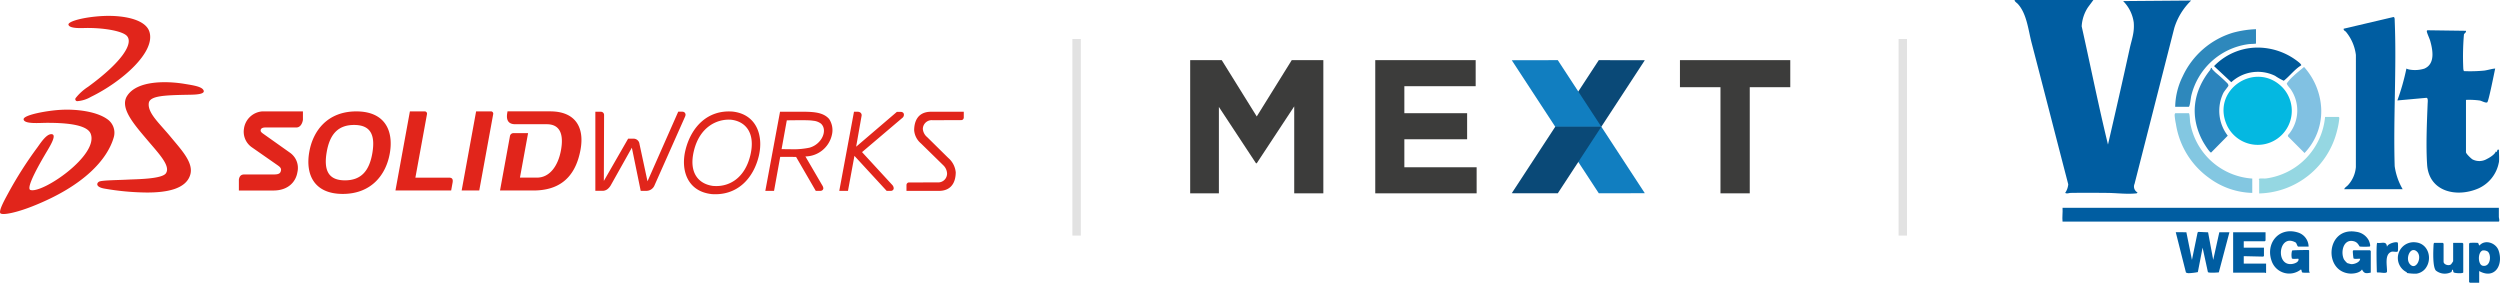 <svg xmlns="http://www.w3.org/2000/svg" xmlns:xlink="http://www.w3.org/1999/xlink" width="503.711" height="56.966" viewBox="0 0 503.711 56.966"><defs><clipPath id="a"><rect width="503.711" height="56.966" fill="none"></rect></clipPath><clipPath id="b"><path d="M351.673,19.739l-4.642,7.1h9.283l8.762-13.4-9.272-.018Z" transform="translate(-347.031 -13.42)" fill="none"></path></clipPath><linearGradient id="c" x1="-17.365" y1="3.343" x2="-17.315" y2="3.343" gradientUnits="objectBoundingBox"><stop offset="0" stop-color="#6babdd"></stop><stop offset="0.433" stop-color="#1a80c3"></stop><stop offset="1" stop-color="#0a4977"></stop></linearGradient><clipPath id="e"><path d="M346.089,28.276l-8.763,13.4,9.272.017,4.134-6.318,4.641-7.1Z" transform="translate(-337.326 -28.276)" fill="none"></path></clipPath><linearGradient id="f" x1="-16.878" y1="2.343" x2="-16.828" y2="2.343" xlink:href="#c"></linearGradient></defs><g transform="translate(0 0)"><g transform="translate(0 0)"><g clip-path="url(#a)"><path d="M13.8,5.343c-.216-.7,3.257-1.611,7.065-1.779,3.835-.168,8.371.6,9.22,3.125,1.385,4.147-5.637,10.195-11.758,13.165a6.342,6.342,0,0,1-2.792.876.4.4,0,0,1-.3-.616,10.448,10.448,0,0,1,2.526-2.291c6.89-5.032,9.128-8.724,7.828-10.219-.834-.959-4.327-1.625-7.952-1.625-.986,0-3.572.215-3.839-.637M21.53,24.292C19.357,22.8,15.483,22.3,12.3,22.47c-2.841.149-7.72,1.052-7.54,1.95.174.972,3.264.671,4.68.671,3.113,0,8.055.188,8.833,2.2,1.679,4.322-9.7,12.083-12.13,11.334-1.1-.333,2.229-5.975,3.436-8,.719-1.209,1.81-3.114.879-3.241-1.041-.146-2.192,1.646-2.936,2.678a78.369,78.369,0,0,0-5.764,9.016c-.513.972-2.22,3.9-1.634,4.277.548.35,3.15-.151,6.462-1.463,10.406-4.12,15.092-9.49,16.348-13.926a3.315,3.315,0,0,0-1.4-3.668m15.614-7.061c-3.388-.558-9.444-.771-11.516,2.4-1.6,2.452,1.425,5.811,4.176,9.065,2.206,2.606,4.607,5.094,3.626,6.549-.8,1.187-5.931,1.187-7.7,1.282-2.145.113-5.237.117-5.775.414-.485.258-.755,1.067,1.06,1.392a51.746,51.746,0,0,0,8.6.795c3.826,0,7.845-.63,8.717-3.593.7-2.378-1.726-4.929-3.866-7.514-2.335-2.834-4.7-4.85-4.5-6.856.151-1.56,3.213-1.65,8.287-1.739,1.056-.018,3.16-.069,2.753-.9-.362-.736-1.935-.979-3.861-1.294M78.562,31.1c-.745,4.524-3.807,8.315-9.5,8.315s-7.517-3.791-6.772-8.315,3.807-8.312,9.5-8.312,7.515,3.787,6.772,8.312m-7.222-5.58c-3.233,0-4.928,1.879-5.535,5.58s.468,5.58,3.7,5.58,4.927-1.875,5.533-5.58-.468-5.58-3.7-5.58m27.57-2.734H95.929L93.017,38.725h3.544l2.813-15.4a.462.462,0,0,0-.463-.543M90.468,36.138H83.694l2.34-12.811a.466.466,0,0,0-.463-.542H82.589l-2.911,15.94H90.9l.289-1.59c.129-.714-.11-1-.722-1m20.375-13.356h-8.584l-.042.258c-.2,1.082-.11,2.337,1.6,2.337h6.356c2.517,0,3.48,1.82,2.855,5.235-.569,3.132-2.257,5.522-4.821,5.522h-3.445L106.4,27.17h-2.93a.713.713,0,0,0-.712.541l-2.011,11.014h6.721c4.962,0,8.424-2.335,9.5-8.226.828-4.529-1.058-7.717-6.119-7.717M49.158,26.257a3.811,3.811,0,0,0,1.625,3.791l5.1,3.556c.534.369.8.626.734,1.056-.1.6-.407.835-1.463.835H49.222c-.633,0-.976.311-1.092,1.025v2.21h6.942c3.043,0,4.548-1.8,4.852-3.7a3.736,3.736,0,0,0-1.475-3.9l-5.418-3.842c-.435-.311-.544-.475-.513-.711.05-.39.4-.55,1.023-.55h6.186c.758,0,1.188-.774,1.308-1.54v-1.7H52.855a4.036,4.036,0,0,0-3.7,3.472M167.05,24.31a4.067,4.067,0,0,1,.56,3.226,5.549,5.549,0,0,1-5.334,4.329l3.384,5.8a1.433,1.433,0,0,1,.23.573.528.528,0,0,1-.2.435.683.683,0,0,1-.433.127h-.894L160.4,31.96l-3.2-.014L155.958,38.8H154.2l2.965-15.945h4.1c2.42,0,4.544.035,5.785,1.456m-1.611.964a2.965,2.965,0,0,0-1.567-.6,7.631,7.631,0,0,0-.891-.085c-.912-.051-3.624-.01-4.453,0l-1.051,5.8c.625.01,1.34.019,1.844.023a15.826,15.826,0,0,0,3.76-.31c2.5-.678,3.736-3.509,2.359-4.821m16.473-2.269a.709.709,0,0,0-.438-.124H180.7l-8.2,7.016,1.091-6.2a.654.654,0,0,0-.237-.675.834.834,0,0,0-.5-.168h-.79l-2.964,15.939h1.754l1.3-7.054,6.5,7.059h.778a.716.716,0,0,0,.435-.127.525.525,0,0,0,.2-.435,1.087,1.087,0,0,0-.233-.573l-6.147-6.678,8.207-6.97a.786.786,0,0,0,.23-.576.544.544,0,0,0-.2-.433m-29.028,8.729c-1.077,4.531-4.341,8.106-9.557,7.706v-.005c-4.849-.559-6.239-4.825-5.216-8.917,1.131-4.525,4.383-8.1,9.521-7.7v0c4.788.558,6.218,4.83,5.252,8.915m-5.655-7.283c-2.924-.161-6.265,1.562-7.415,6.208-1.131,4.558.983,6.768,3.85,7.14l.3.014c2.956.154,6.1-1.571,7.212-6.218,1.08-4.557-1.039-6.848-3.945-7.144m46.951-1.6H187.6c-3.074.006-3.4,2.528-3.412,3.718a3.846,3.846,0,0,0,1.362,2.655l4.48,4.386a2.436,2.436,0,0,1,.79,1.712,1.781,1.781,0,0,1-1.942,1.762c0,.007-5.8.012-5.85.025a.545.545,0,0,0-.386.482h-.016l.016.007v1.2h6.512c3.076-.012,3.4-2.53,3.414-3.72l0-.01a4.363,4.363,0,0,0-1.523-2.925L186.8,27.962a2.388,2.388,0,0,1-.861-1.636,1.786,1.786,0,0,1,1.939-1.765c.006,0,5.871-.007,5.918-.022l.017.043-.014-.043a.551.551,0,0,0,.388-.484s0,0,0-.005,0-.971,0-1.2m-56.059.632a.64.64,0,0,0-.214-.491.7.7,0,0,0-.463-.141h-.8l-6.189,14.023-1.614-7.513a1.2,1.2,0,0,0-1.249-1.075h-1.041L121.665,36.8l.047-13.27a.656.656,0,0,0-.221-.517.733.733,0,0,0-.494-.156h-1.044V38.793h1.331v0l.028,0a1.669,1.669,0,0,0,1.032-.3,2.676,2.676,0,0,0,.689-.767L127.31,30.1l1.783,8.7h1.14a1.79,1.79,0,0,0,1.656-1.145l6.149-13.829a.9.9,0,0,0,.082-.333" transform="translate(0 -0.344)" fill="#e1251b"></path></g></g><g transform="translate(313.359 12.118)"><g clip-path="url(#b)"><rect width="18.046" height="13.415" transform="translate(0 0)" fill="url(#c)"></rect></g></g><g transform="translate(0 0)"><g clip-path="url(#a)"><path d="M365.078,41.672l-8.763-13.4h-9.283l4.642,7.1,4.133,6.318Z" transform="translate(-33.672 -2.744)" fill="#117ec0"></path><path d="M350.731,19.739,346.6,13.421l-9.272.018,8.762,13.4h9.283Z" transform="translate(-32.73 -1.302)" fill="#117ec0"></path></g></g><g transform="translate(304.596 25.533)"><g clip-path="url(#e)"><rect width="18.047" height="13.414" fill="url(#f)"></rect></g></g><g transform="translate(0 0)"><g clip-path="url(#a)"><path d="M286.533,40.249V22.734l-7.549,11.46h-.154l-7.474-11.345v17.4h-5.785V13.421h6.361l7.052,11.345,7.049-11.345H292.4V40.249Z" transform="translate(-25.768 -1.302)" fill="#3c3c3b"></path><path d="M306.868,40.249V13.421H327.1v5.25H312.73v5.443h12.647v5.25H312.73V35h14.564v5.25Z" transform="translate(-29.775 -1.302)" fill="#3c3c3b"></path><path d="M388.919,18.865V40.249h-5.9V18.865h-8.164V13.422h22.228v5.443Z" transform="translate(-36.371 -1.302)" fill="#3c3c3b"></path><path d="M465.4,0l-1.072,1.445A7.776,7.776,0,0,0,463.043,5.3c1.775,7.939,3.374,15.931,5.3,23.828,1.486-6.424,2.956-12.855,4.366-19.3.414-1.894.989-3.227.826-5.275a7.515,7.515,0,0,0-2.14-4.336L485.1.108a12.97,12.97,0,0,0-3.4,5.544l-8.007,31.4a1.343,1.343,0,0,0,.587,1.716c-.052.235-.3.2-.476.218-1.829.16-3.75-.1-5.569-.117-2.46-.025-4.937-.036-7.4,0-.387.005-.706.221-1.12,0a3.622,3.622,0,0,0,.621-1.737c-2.472-9.5-4.9-19-7.381-28.5-.674-2.583-.973-5.927-2.82-7.888-.075-.079-.98-.746-.433-.746Z" transform="translate(-43.617 0)" fill="#005da1"></path><path d="M555.384,33.369a7.167,7.167,0,0,1-4.156,5.268c-4.4,1.891-9.95.632-10.3-4.835-.248-3.826-.044-8.47.11-12.319.013-.3.125-1.114-.256-1.118l-5.846.529a46.3,46.3,0,0,0,1.822-6.424,2.254,2.254,0,0,0,.6.2,6.349,6.349,0,0,0,3.008-.185c2.229-.954,1.713-3.728,1.182-5.61-.132-.468-.665-1.574-.678-1.9-.005-.134.016-.141.122-.221l7.76.107c.077.357-.272.452-.4.72a51.561,51.561,0,0,0-.136,6.834,1.429,1.429,0,0,0,.127.569,29.08,29.08,0,0,0,4.094-.106c.747-.1,1.467-.354,2.209-.414-.182.8-1.313,6.609-1.6,6.807s-1.124-.284-1.475-.357a15.617,15.617,0,0,0-2.812-.133V31.334c0,.277,1.035,1.282,1.335,1.449a3.008,3.008,0,0,0,2.9-.107c.544-.258,1.636-.949,1.764-1.5.331.267.188-.21.427-.376.1-.068.215.084.215.109,0,.758.081,1.741,0,2.462" transform="translate(-51.903 -0.656)" fill="#005da1"></path><path d="M534.84,38.488H523.062c.139-.371.526-.543.8-.855a6.133,6.133,0,0,0,1.55-3.59l.006-22.6A9.049,9.049,0,0,0,523.43,6.8c-.152-.207-.534-.265-.475-.645L532.977,3.8c.3.005.25.539.261.793.394,9.65-.3,19.566-.007,29.243a12.74,12.74,0,0,0,1.61,4.654" transform="translate(-50.741 -0.369)" fill="#005da1"></path><path d="M548.132,46.367c.019.623-.023,1.254,0,1.878.005.182.241.906-.049.906H460.221c-.1-.893.063-1.857,0-2.784Z" transform="translate(-44.651 -4.499)" fill="#005da1"></path><path d="M508.109,19.368a6.859,6.859,0,1,1-11.192,7.712c-3.514-7.293,5.807-13.4,11.192-7.712" transform="translate(-48.14 -1.662)" fill="#04b8e1"></path><path d="M511.582,14.2c-1.322.808-2.281,2.131-3.5,3.1a11.548,11.548,0,0,1-1.758-.992,7.89,7.89,0,0,0-8.82,1.289l-3.473-3.244a12.234,12.234,0,0,1,9.9-3.684,13.213,13.213,0,0,1,7.225,2.948c.11.1.52.451.426.588" transform="translate(-47.934 -1.032)" fill="#005999"></path><path d="M510.849,28.265a7.567,7.567,0,0,0,.256-8.753c-.173-.292-.9-1-.825-1.281a8.633,8.633,0,0,1,1.271-1.417c.684-.658,1.464-1.261,2.193-1.872a13.575,13.575,0,0,1,3.363,7.348,12.18,12.18,0,0,1-3.267,9.99l-3.307-3.316c-.159-.266.165-.483.315-.7" transform="translate(-49.511 -1.45)" fill="#81c1e2"></path><path d="M493.172,15.176c.013.011.027.181.107.265.226.236.459.477.7.7a31.811,31.811,0,0,1,2.379,2.17.706.706,0,0,1,.145.452c-.011.088-.85,1.1-1.021,1.446a8.231,8.231,0,0,0,.89,8.6l-3.355,3.4c-.318,0-1.484-1.929-1.679-2.291-2.662-4.977-1.969-9.99,1.46-14.318.1-.123.171-.6.377-.423" transform="translate(-47.515 -1.469)" fill="#2b84bd"></path><path d="M501.64,6.522V9.413c-.531.1-1.105.048-1.633.134A13.737,13.737,0,0,0,488.59,19.974c-.073.311-.267,2.181-.5,2.181h-2.731a14.4,14.4,0,0,1,1.515-6.141,16.364,16.364,0,0,1,10.157-8.8,20.578,20.578,0,0,1,4.6-.7" transform="translate(-47.094 -0.633)" fill="#2e88bc"></path><path d="M500.878,38.429V41.32a15.249,15.249,0,0,1-8.707-3.019,16.456,16.456,0,0,1-6.678-10.882,12.34,12.34,0,0,1-.257-1.788c.006-.114.06-.374.171-.374h2.676c.212,0,.232,1.584.279,1.863a13.619,13.619,0,0,0,12.517,11.308" transform="translate(-47.081 -2.451)" fill="#83c7e1"></path><path d="M504.092,41.508V38.778c0-.017-.2-.179.066-.255.321-.091.934.013,1.35-.042A13.805,13.805,0,0,0,517.37,26.089h2.73c.066,0,.137.14.141.241a14.363,14.363,0,0,1-.44,2.458,16.582,16.582,0,0,1-15.709,12.72" transform="translate(-48.904 -2.531)" fill="#95d7e2"></path><path d="M487.624,51.814l1.124,5.57,1.136-5.51.143-.131,1.973.086,1.032,5.555,1.231-5.57H496.3L494.162,59.9c-.37.038-2.044.154-2.2-.058l-1.068-4.927-.957,4.932a11.843,11.843,0,0,1-1.827.216,1.241,1.241,0,0,1-.572-.135l-2.052-8.12Z" transform="translate(-47.105 -5.021)" fill="#005da1"></path><path d="M525.958,54.694c-.173-.047-.323-.824-1.185-1.064-2.118-.59-2.76,2.109-2.029,3.634a3.77,3.77,0,0,0,.667.754c.034.017.7.2.733.2.615.087,1.838-.345,1.866-1.066-.292-.05-1.2.112-1.345-.1a12.352,12.352,0,0,1-.133-1.371c0-.1.075-.242.14-.242h3.319a1.041,1.041,0,0,1,.161.161v4.337c-.875.171-1.325.275-1.767-.64-.434.715-1.761.9-2.54.824-5.309-.519-4.652-9.442,1.345-8.411a3.325,3.325,0,0,1,2.553,1.73c.081.164.51,1.251.142,1.251a13.986,13.986,0,0,1-1.928,0" transform="translate(-50.478 -5.01)" fill="#005da1"></path><path d="M514.295,54.691h-2.088c-.178,0-.322-.642-.487-.8a2.62,2.62,0,0,0-1.125-.382c-2.516-.109-2.663,5.257.492,4.666.5-.093,1.288-.4,1.173-1.021-.292-.05-1.2.112-1.345-.1a3.349,3.349,0,0,1,.053-1.566c.133-.092,2.8-.111,3.215-.11.089,0,.219.04.219.116V59.67c0,.043.148.159.107.267a7.273,7.273,0,0,1-1.433-.013c-.247-.086-.109-.494-.334-.628a3.745,3.745,0,0,1-5.839-1.552c-1.41-3.621,1.357-7.118,5.248-5.891a3.028,3.028,0,0,1,2.143,2.837" transform="translate(-49.147 -5.007)" fill="#005da1"></path><path d="M504.821,51.822v1.66a1.041,1.041,0,0,1-.161.161h-4.23v1.285h4.07v1.66c0,.038-.156.181-.241.14l-3.829-.087v1.5h4.5v1.767c0,.238-.25.053-.268.053h-6.371V51.822Z" transform="translate(-48.348 -5.028)" fill="#005da1"></path><path d="M552.708,54.18c.146.048.163.456.321.535,1.1-1.3,3.3-.552,3.843.976,1.032,2.908-.735,5.919-3.9,4.165v2.356H551.1a1.125,1.125,0,0,1-.161-.161v-7.71a1.081,1.081,0,0,1,.161-.161,12.184,12.184,0,0,1,1.606,0M553.7,55.7c-1.076.309-1.008,2.888-.022,3.086,1.647.331,1.814-2.331.965-2.894a1.612,1.612,0,0,0-.944-.192" transform="translate(-53.456 -5.244)" fill="#005da1"></path><path d="M546.953,54.193h1.874a1.039,1.039,0,0,1,.161.161v5.782c0,.268-1.69.192-1.931,0-.135-.107-.059-.713-.317-.485-.034.031-.011.322-.181.436a2.872,2.872,0,0,1-3.094-.322c-.653-.78-.529-3.8-.474-4.886.005-.125.014-.689.16-.689h1.714a1.078,1.078,0,0,1,.16.161v3.641c0,.559,1.022.911,1.493.529a4.274,4.274,0,0,0,.434-.637Z" transform="translate(-52.681 -5.258)" fill="#005da1"></path><path d="M540.572,59.382a2.843,2.843,0,0,1-1.826,1.009,10.7,10.7,0,0,1-1.854-.137c-.02-.009-.032-.144-.1-.18a3.184,3.184,0,0,1,1.843-6c2.613.251,3.443,3.413,1.935,5.308m-3.131-.953c1.316,1.593,2.8-1.709,1.221-2.667-1.2-.724-2.107,1.6-1.221,2.667" transform="translate(-51.915 -5.245)" fill="#005da1"></path><path d="M534.589,55.839c-.1.329-.935-.012-1.345.153-1.38.551-.808,2.8-.848,3.965-.018.537-1.5.089-1.914.2l-.129-.085c-.026-.7-.163-5.7.065-5.893.934.162,1.9-.507,1.977.854.005-.732,2.2-1.285,2.2-.8a11.742,11.742,0,0,1,0,1.606" transform="translate(-51.453 -5.245)" fill="#005da1"></path><line y2="39.607" transform="translate(216.918 7.858)" fill="none" stroke="#e2e2e2" stroke-miterlimit="10" stroke-width="1.7"></line><line y2="39.607" transform="translate(383.384 7.858)" fill="none" stroke="#e2e2e2" stroke-miterlimit="10" stroke-width="1.7"></line></g></g></g></svg>